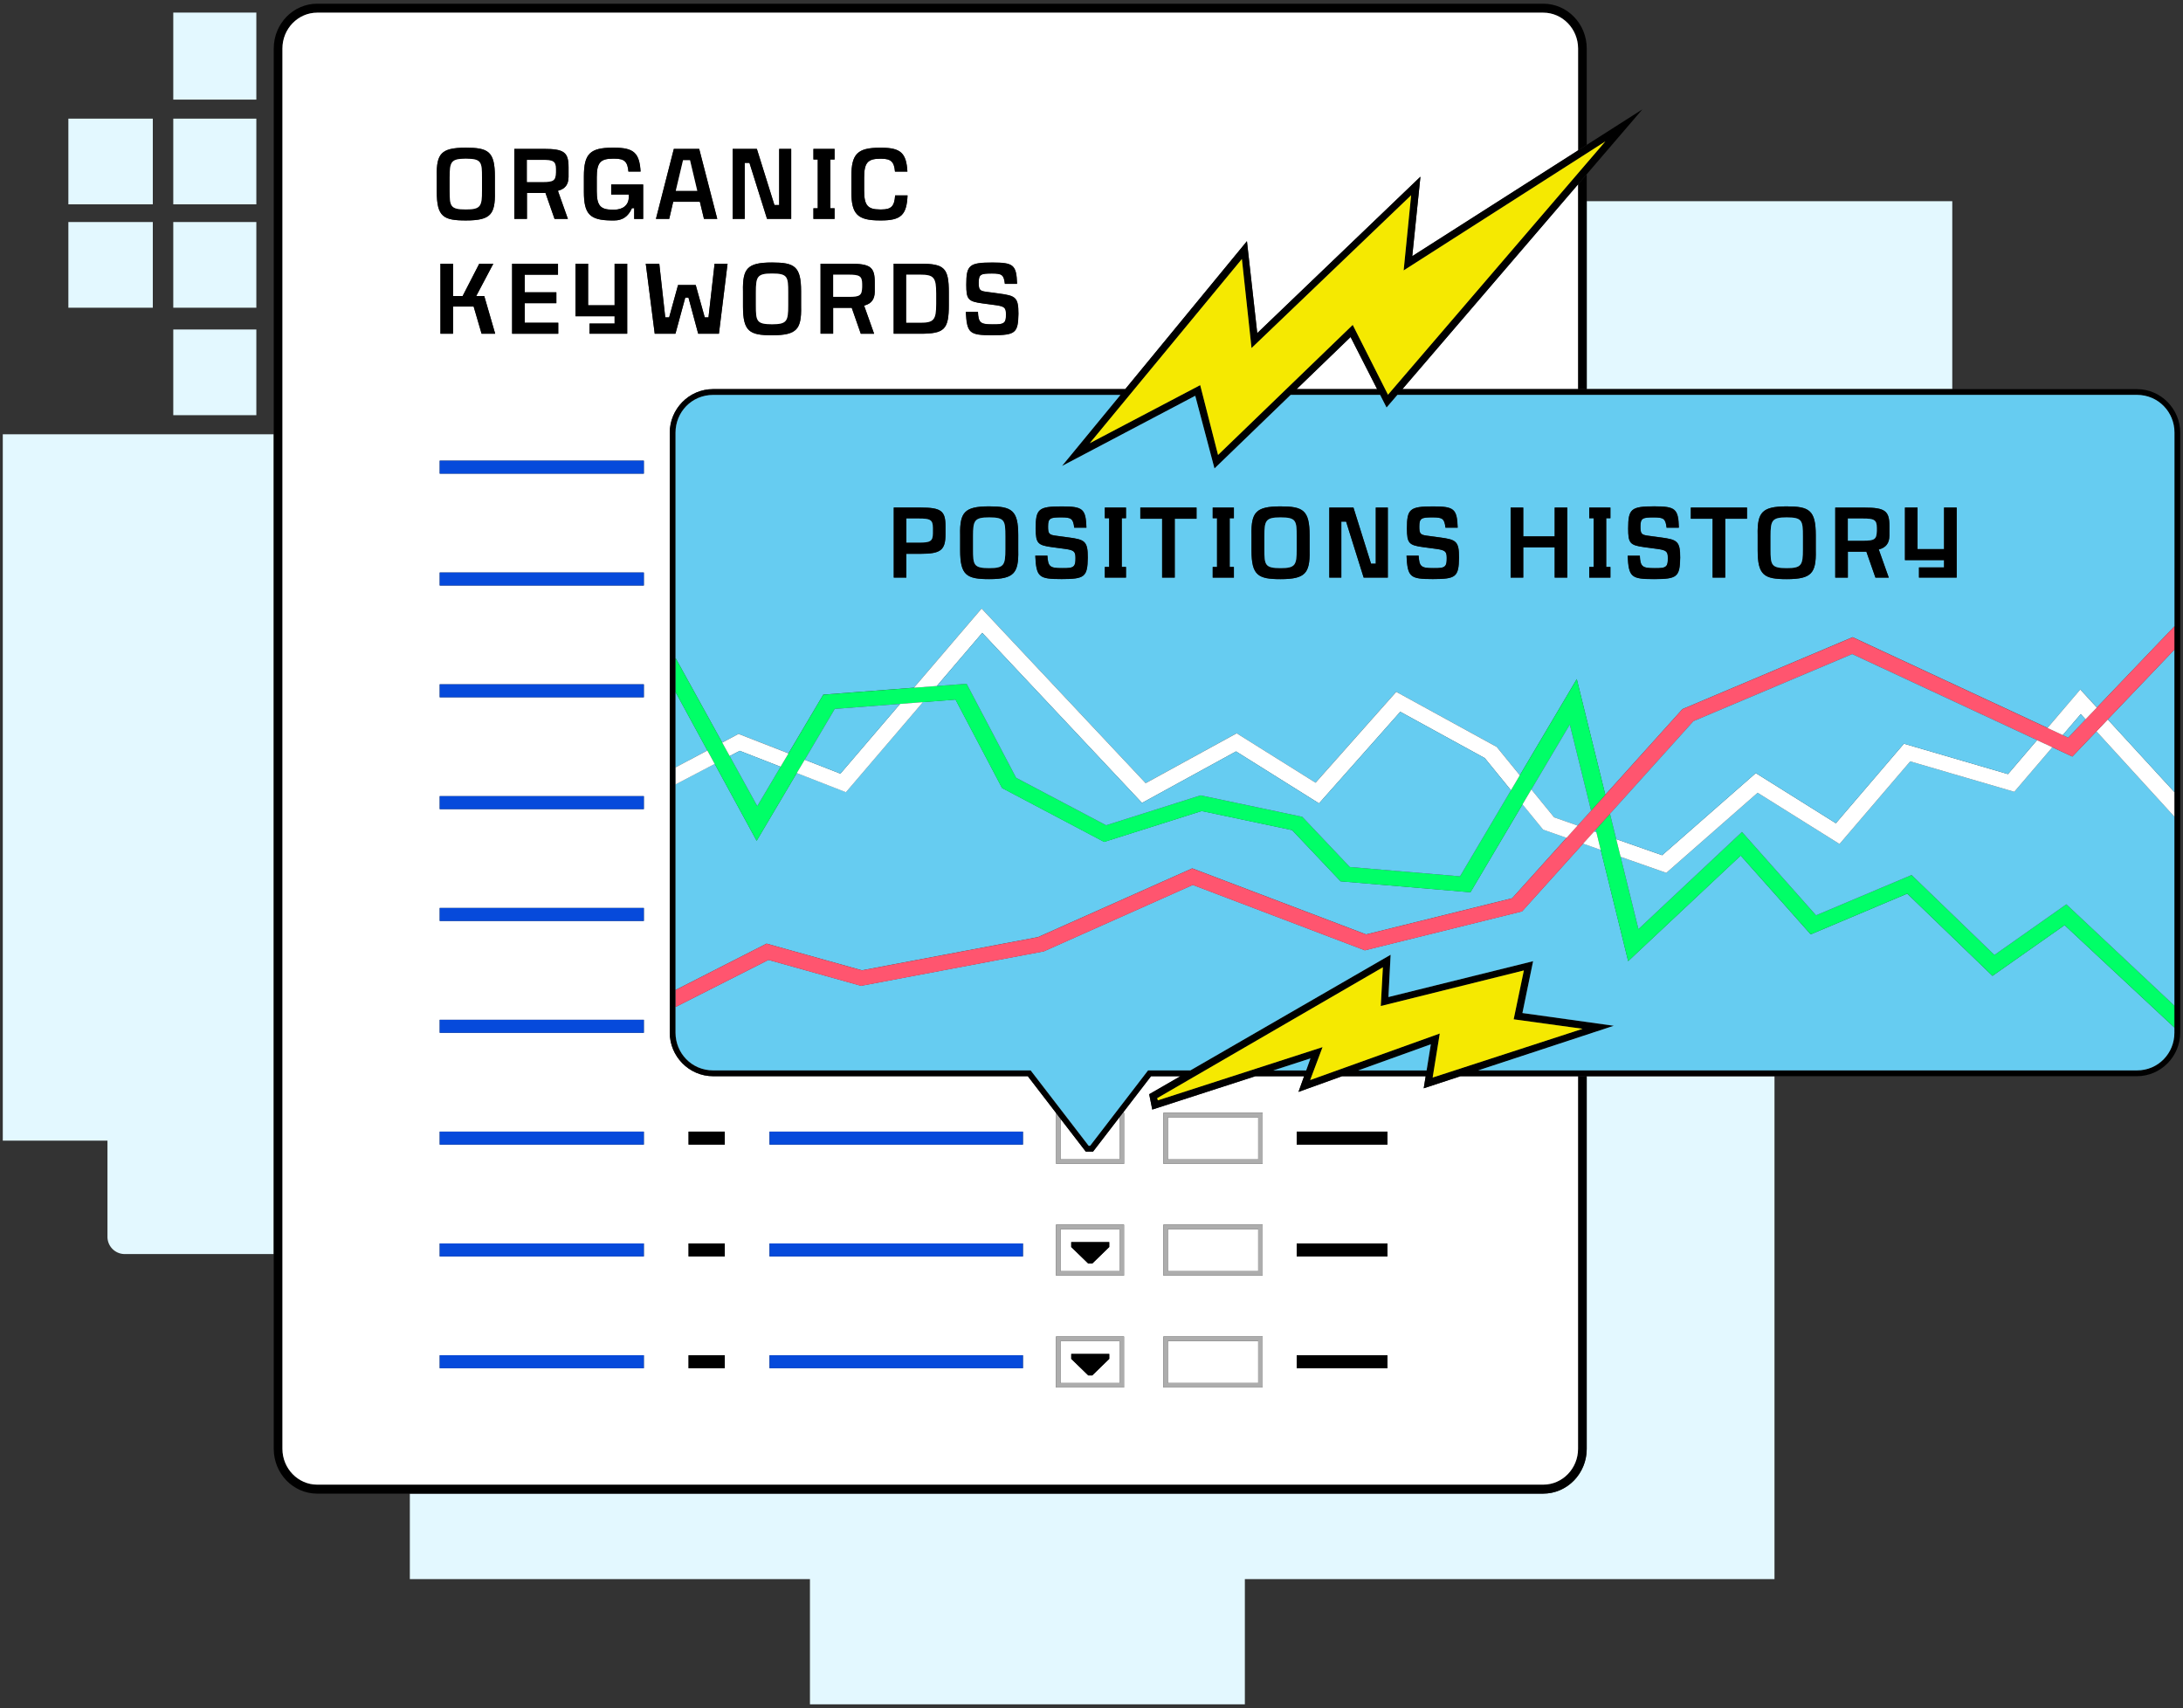 <svg width="478" height="374" fill="none" xmlns="http://www.w3.org/2000/svg"><rect width="100%" height="100%" fill="#333333" stroke="none"/><path d="M59.94 95.09H.61v154.67h22.92v21.06a3.78 3.78 0 0 0 3.77 3.77h32.64V95.09zM33.46 25.98H14.97v18.76h18.49V25.98zm22.67 0H37.94v18.76h18.19V25.98zm0-23.23H37.94v19.06h18.19V2.75zm0 69.4H37.94v18.76h18.19V72.15zM33.46 48.62H14.97v18.76h18.49V48.62zm22.67 0H37.94v18.76h18.19V48.62zm291.31 268.61c0 5.42-4.27 9.81-9.52 9.81H89.74v18.73h87.61v27.42h95.23v-27.42h115.97V235.66h-41.11v81.57zm80.04-273.18h-80.04V85.2h80.04V44.05z" fill="#E3F8FF"/><path d="M345.53 85.2h1.91V38.15l-1.91 2.22V85.2z" fill="#000"/><path d="M337.91 327.04c5.26 0 9.52-4.39 9.52-9.81v-81.57h-1.9v81.57c0 4.32-3.42 7.85-7.62 7.85H69.46c-4.2 0-7.62-3.52-7.62-7.85V10.62c0-4.32 3.42-7.85 7.62-7.85h268.46c4.2 0 7.62 3.52 7.62 7.85v22.31l1.9-1.21v-21.1c0-5.42-4.27-9.81-9.52-9.81H69.46c-5.26 0-9.52 4.39-9.52 9.81v306.62c0 5.42 4.26 9.81 9.52 9.81h268.45v-.01z" fill="#000"/><path d="M337.91 2.77H69.46c-4.2 0-7.62 3.52-7.62 7.85v306.61c0 4.32 3.42 7.85 7.62 7.85h268.46c4.2 0 7.62-3.52 7.62-7.85v-81.57h-25.75l-8.04 2.64.43-2.64h-18.32l-9.53 3.43 1.23-3.43h-10.68l-22.57 7.3-.67-3.36 6.83-3.94h-6.43l-6.16 8.01h.26v11.16h-14.89V243.7l-6.19-8.05h-68.88c-5.4 0-9.52-4.44-9.52-9.52V94.72c0-5.08 4.13-9.52 9.52-9.52h90.22l26.64-32.39 2.26 20.13 35.73-34.25-1.79 17.4 36.31-23.16V10.62c-.02-4.33-3.44-7.85-7.64-7.85zM214.15 68.28c.12 2.38.54 2.72 3.18 2.72 1.41.02 2.16-.05 2.56-.44.34-.33.4-.85.4-1.77 0-1.41-.32-1.71-2.16-1.98l-3.05-.41c-3.09-.42-3.48-.88-3.48-4.08 0-4.3.64-4.85 5.74-4.85 4.6 0 5.24.53 5.38 4.66h-2.67c-.24-1.98-.62-2.26-2.83-2.26-2.43 0-2.9.16-2.9 2 0 1.51.21 1.78 1.47 1.98l3.03.41c3.56.47 4.2.84 4.2 4.43-.08 4.21-.67 4.69-5.74 4.69-5 0-5.53-.43-5.76-5.12h2.63v.02zm-99.25 2.39h7.34v2.41h-10.1V57.75h10.05v2.41h-7.29V64h6.93v2.38h-6.93v4.29zm-15.7 2.4h-2.76V57.74h2.76v7.08h2.1l3.64-7.08h3.08l-3.75 7.08h1.76l2.4 8.25h-2.98l-1.74-5.95H99.2v5.95zm-2.46-39.45c.88-.91 2.41-1.28 5.26-1.28 4.93 0 6.36.83 6.36 6.31v3.31c.07 2.7-.25 4.16-1.1 5.03-.88.91-2.41 1.28-5.26 1.28-4.93 0-6.36-.83-6.36-6.31v-3.31c-.07-2.7.25-4.16 1.1-5.03zm24.69 14.31l-1.98-5.67h-4.06v5.67h-2.76V32.6h6.41c4.49 0 5.46.72 5.46 4.05v2.1c-.02 1.62-.71 2.56-2.17 2.98l-.16.05 2.19 6.16h-2.93v-.01zm31.45 25.14l-2.13-7.9h-.7l-2.15 7.9h-4.54l-1.96-15.33h2.96l1.31 11.75h.85l1.95-7.08h3.87l1.98 7.08h.82l1.33-11.75h2.84l-1.89 15.33h-4.54zm.22-40.47l3.95 15.33h-2.91l-.9-3.75h-5.84l-.87 3.75h-2.91l3.92-15.33h5.56zm-15.51 4.97c-.18-2.16-.89-2.82-2.97-2.82h-.49c-2.69 0-3.47.92-3.47 4.08v3.03c0 3.15.78 4.06 3.47 4.06h.33c1.98 0 3.21-1.06 3.21-2.77v-.55h-3.85v-2.2h7v7.54h-1.97v-2.36h-.49l-.04.09c-.79 1.75-2.04 2.6-3.83 2.6h-.67c-4.69-.05-5.98-1.4-5.98-6.26V38.6c0-4.91 1.35-6.26 6.28-6.26h.36c4.27 0 5.53 1.13 5.76 5.23h-2.65zm-11.58 31.68V57.74h2.76v9.11h5.8v-9.11h2.76v15.33h-8.25v-2.23h5.49v-1.6h-8.56v.01zm37.78-10.49c.88-.91 2.41-1.28 5.26-1.28 4.93 0 6.36.83 6.36 6.31v3.31c.07 2.7-.25 4.16-1.1 5.03-.88.91-2.41 1.28-5.26 1.28-4.93 0-6.36-.83-6.36-6.31v-3.31c-.07-2.7.25-4.16 1.1-5.03zm-3.36-26.16h5.29l3.81 12.18.03.11h1.04V32.6h2.64v15.33h-5.29l-3.85-12.26h-1.04v12.26h-2.64V32.6h.01zm25.99 9.41V38.6c0-4.91 1.35-6.26 6.28-6.26h.23c4.27 0 5.53 1.13 5.76 5.23h-2.72c-.18-2.16-.89-2.82-2.97-2.82h-.31c-2.69 0-3.47.92-3.47 4.08v2.95c0 3.17.78 4.08 3.47 4.08h.31c2.15 0 2.84-.69 3-3.08h2.72c-.18 4.3-1.45 5.48-5.79 5.48h-.23c-4.93.01-6.28-1.34-6.28-6.25zm2.06 31.06l-1.98-5.67h-4.07v5.67h-2.76V57.74h6.41c4.49 0 5.46.72 5.46 4.05v2.1c-.02 1.62-.71 2.56-2.17 2.98l-.16.05 2.19 6.16h-2.92v-.01zm-10.37-27.46h.95V34.93h-.95V32.6h4.64v2.33h-.92v10.68h.92v2.33h-4.64v-2.33zm17.57 12.13h5.82c5.32 0 6.26.94 6.26 6.31v2.72c0 5.36-.94 6.31-6.26 6.31h-5.82V57.74zm-54.7 67.62v2.84h-44.7v-2.84h44.7zm-44.7-21.65v-2.84h44.7v2.84h-44.7zm44.7 46.13v2.84h-44.7v-2.84h44.7zm0 24.49v2.84h-44.7v-2.84h44.7zm0 24.48v2.84h-44.7v-2.84h44.7zm0 24.49v2.84h-44.7v-2.84h44.7zm0 27.32h-44.7v-2.84h44.7v2.84zm0 48.97h-44.7v-2.84h44.7v2.84zm-44.7-24.48v-2.84h44.7v2.84h-44.7zm62.42 24.48h-7.93v-2.84h7.93v2.84zm0-24.48h-7.93v-2.84h7.93v2.84zm65.29 24.48H168.5v-2.84h55.49v2.84zm0-24.48H168.5v-2.84h55.49v2.84zm22.13 28.69h-14.89v-11.16h14.89v11.16zm30.36 0h-21.74v-11.16h21.74v11.16zm7.45-56.02h19.87v2.84h-19.87v-2.84zm0 24.49h19.87v2.84h-19.87v-2.84zm0 24.48h19.87v2.84h-19.87v-2.84zm-29.19-53.08h21.74v11.16h-21.74v-11.16zm0 24.48h21.74v11.16h-21.74v-11.16zm-23.51 0h14.89v11.16h-14.89v-11.16zm-7.24-20.37v2.84H168.5v-2.84h55.49zm-65.29 0v2.84h-7.93v-2.84h7.93z" fill="#fff"/><path d="M345.53 40.37L307.08 85.2h38.45V40.37zM275.5 269.13h-19.78v9.21h19.78v-9.21zm0-24.48h-19.78v9.21h19.78v-9.21zm8.42-159.45h17.62l-5.81-11.4-11.81 11.4zm-38.78 168.65v-9.2h-.03l-5.78 7.51h-1.59l-5.53-7.18v8.87h12.93zm-12.93 24.49h12.93v-9.21h-12.93v9.21zm2.35-6.37h8.32v1.08l-3.72 3.62h-.88l-3.72-3.62v-1.08zm40.94 21.65h-19.78v9.21h19.78v-9.21zm-30.36 0h-12.93v9.21h12.93v-9.21zm-2.25 3.92l-3.72 3.62h-.88l-3.72-3.62v-1.08h8.32v1.08z" fill="#fff"/><path d="M140.98 100.87h-44.7v2.84h44.7v-2.84z" fill="#064ADB"/><path d="M276.48 268.15h-21.74v11.16h21.74v-11.16zm-.98 10.19h-19.78v-9.21h19.78v9.21zm.98-34.67h-21.74v11.16h21.74v-11.16zm-.98 10.18h-19.78v-9.21h19.78v9.21zm-20.76 38.79v11.16h21.74v-11.16h-21.74zm20.76 10.18h-19.78v-9.21h19.78v9.21z" fill="#ADADAD"/><path d="M303.8 247.78h-19.87v2.84h19.87v-2.84z" fill="#000"/><path d="M246.12 254.83v-11.16h-.26l-.75.98h.03v9.2h-12.93v-8.87l-.98-1.28v11.13h14.89z" fill="#ADADAD"/><path d="M303.8 272.27h-19.87v2.84h19.87v-2.84zm0 24.48h-19.87v2.84h19.87v-2.84z" fill="#000"/><path d="M140.98 149.84h-44.7v2.84h44.7v-2.84z" fill="#064ADB"/><path d="M158.7 247.78h-7.93v2.84h7.93v-2.84zm0 24.49h-7.93v2.84h7.93v-2.84zm0 24.48h-7.93v2.84h7.93v-2.84z" fill="#000"/><path d="M140.98 247.78h-44.7v2.84h44.7v-2.84zm0 24.49h-44.7v2.84h44.7v-2.84zm0-146.91h-44.7v2.84h44.7v-2.84zm0 171.39h-44.7v2.84h44.7v-2.84zm0-73.45h-44.7v2.84h44.7v-2.84zm0-48.97h-44.7v2.84h44.7v-2.84zm0 24.48h-44.7v2.84h44.7v-2.84z" fill="#064ADB"/><path d="M234.56 297.54l3.73 3.62h.88l3.72-3.62v-1.08h-8.33v1.08z" fill="#000"/><path d="M246.12 268.15h-14.89v11.16h14.89v-11.16zm-.98 10.19h-12.93v-9.21h12.93v9.21z" fill="#ADADAD"/><path d="M239.17 276.67l3.72-3.62v-1.08h-8.33v1.08l3.73 3.62h.88z" fill="#000"/><path d="M231.23 303.8h14.89v-11.16h-14.89v11.16zm.98-10.18h12.93v9.21h-12.93v-9.21z" fill="#ADADAD"/><path d="M223.99 272.27H168.5v2.84h55.49v-2.84zm0 24.48H168.5v2.84h55.49v-2.84zm0-48.97H168.5v2.84h55.49v-2.84z" fill="#064ADB"/><path d="M102 48.27c2.85 0 4.37-.37 5.26-1.28.85-.87 1.17-2.33 1.1-5.03v-3.31c0-5.48-1.43-6.31-6.36-6.31-2.85 0-4.37.37-5.26 1.28-.85.87-1.17 2.33-1.1 5.03v3.31c0 5.48 1.43 6.31 6.36 6.31zm-3.54-9.39c0-3.46.28-4.13 3.54-4.13 3.42 0 3.54.72 3.54 4.13v2.85c0 3.46-.28 4.13-3.54 4.13-3.42 0-3.54-.72-3.54-4.13v-2.85z" fill="#000"/><path d="M102 45.86c3.26 0 3.54-.68 3.54-4.13v-2.85c0-3.41-.12-4.13-3.54-4.13-3.26 0-3.54.68-3.54 4.13v2.85c0 3.41.12 4.13 3.54 4.13z" fill="#fff"/><path d="M122.16 41.78l.16-.05c1.46-.42 2.15-1.36 2.17-2.98v-2.1c0-3.33-.97-4.05-5.46-4.05h-6.41v15.33h2.76v-5.67h4.06l1.98 5.67h2.92l-2.18-6.15zm-3.33-1.92h-3.44v-4.85h3.34c2.36 0 3 .25 3 2.03v.69c-.06 1.81-.49 2.13-2.9 2.13z" fill="#000"/><path d="M121.73 37.73v-.69c0-1.78-.64-2.03-3-2.03h-3.34v4.85h3.44c2.41 0 2.84-.32 2.9-2.13z" fill="#fff"/><path d="M134.5 32.34h-.36c-4.93 0-6.28 1.34-6.28 6.26v3.41c0 4.86 1.28 6.21 5.98 6.26h.67c1.79 0 3.04-.85 3.83-2.6l.04-.09h.49v2.36h1.97V40.4h-7v2.2h3.85v.54c0 1.71-1.23 2.77-3.21 2.77h-.33c-2.69 0-3.47-.91-3.47-4.06v-3.03c0-3.17.78-4.08 3.47-4.08h.49c2.08 0 2.79.66 2.97 2.82h2.67c-.25-4.09-1.51-5.22-5.78-5.22zm9.13 15.59h2.91l.87-3.75h5.84l.9 3.75h2.91L153.1 32.6h-5.55l-3.92 15.33zm5.93-12.85h1.53l1.59 6.7h-4.71l1.59-6.7z" fill="#000"/><path d="M151.09 35.08h-1.53l-1.59 6.7h4.71l-1.59-6.7z" fill="#fff"/><path d="M163.07 35.67h1.04l3.85 12.26h5.29V32.6h-2.63v12.29h-1.04l-.04-.11-3.81-12.18h-5.3v15.33h2.64V35.67zm19.67 9.94h-.92V34.93h.92V32.6h-4.63v2.33h.95v10.68h-.95v2.32h4.63v-2.32zm9.96 2.66h.23c4.34 0 5.61-1.18 5.79-5.48H196c-.15 2.38-.84 3.08-3 3.08h-.31c-2.69 0-3.47-.92-3.47-4.08v-2.95c0-3.17.78-4.08 3.47-4.08h.31c2.08 0 2.79.66 2.97 2.82h2.72c-.23-4.1-1.49-5.23-5.76-5.23h-.23c-4.93 0-6.28 1.34-6.28 6.26v3.41c0 4.9 1.35 6.25 6.28 6.25zm-88.99 18.85l1.74 5.95h2.98l-2.39-8.25h-1.76l3.74-7.08h-3.08l-3.64 7.08h-2.1v-7.08h-2.76v15.33h2.76v-5.95h4.51zM121.82 64h-6.92v-3.86h7.28v-2.4h-10.05v15.33h10.11v-2.4h-7.34v-4.29h6.92V64zm7.27 6.85v2.22h8.25V57.74h-2.76v9.11h-5.8v-9.11h-2.77v11.51h8.57v1.6h-5.49zm27.38-13.11l-1.34 11.75h-.82l-1.97-7.08h-3.87l-1.95 7.08h-.85l-1.31-11.75h-2.96l1.96 15.33h4.54l2.15-7.9h.7l2.13 7.9h4.54l1.89-15.33h-2.84zm12.58 15.67c2.85 0 4.37-.37 5.26-1.28.85-.87 1.17-2.33 1.1-5.03v-3.31c0-5.48-1.43-6.31-6.36-6.31-2.85 0-4.37.37-5.26 1.28-.85.87-1.17 2.33-1.1 5.03v3.31c0 5.48 1.43 6.31 6.36 6.31zm-3.54-9.39c0-3.46.28-4.13 3.54-4.13 3.42 0 3.54.72 3.54 4.13v2.85c0 3.46-.28 4.13-3.54 4.13-3.42 0-3.54-.72-3.54-4.13v-2.85z" fill="#000"/><path d="M169.05 71c3.26 0 3.54-.68 3.54-4.13v-2.85c0-3.41-.12-4.13-3.54-4.13-3.26 0-3.54.68-3.54 4.13v2.85c0 3.41.12 4.13 3.54 4.13z" fill="#fff"/><path d="M189.37 66.87c1.46-.42 2.15-1.36 2.17-2.98v-2.1c0-3.33-.97-4.05-5.46-4.05h-6.41v15.33h2.76V67.4h4.07l1.98 5.67h2.92l-2.19-6.16.16-.04zm-.59-4c-.05 1.81-.49 2.13-2.9 2.13h-3.44v-4.85h3.34c2.36 0 3 .25 3 2.03v.69z" fill="#000"/><path d="M185.78 60.14h-3.34V65h3.44c2.41 0 2.85-.32 2.9-2.13v-.69c0-1.78-.64-2.04-3-2.04z" fill="#fff"/><path d="M207.76 66.77v-2.72c0-5.36-.94-6.31-6.26-6.31h-5.82v15.33h5.82c5.32 0 6.26-.94 6.26-6.3zm-9.32-6.63h3.06c2.97 0 3.49.62 3.49 4.13v2.26c0 3.52-.52 4.13-3.49 4.13h-3.06V60.14z" fill="#000"/><path d="M204.99 66.53v-2.26c0-3.51-.52-4.13-3.49-4.13h-3.06v10.52h3.06c2.97.01 3.49-.61 3.49-4.13z" fill="#fff"/><path d="M217.25 73.41c5.08 0 5.67-.48 5.74-4.69 0-3.59-.63-3.96-4.2-4.43l-3.03-.41c-1.26-.19-1.47-.47-1.47-1.98 0-1.84.48-2 2.9-2 2.21 0 2.59.28 2.83 2.26h2.67c-.14-4.14-.78-4.66-5.38-4.66-5.1 0-5.74.54-5.74 4.85 0 3.2.39 3.65 3.48 4.08l3.05.41c1.84.27 2.16.56 2.16 1.98 0 .91-.06 1.43-.4 1.77-.4.4-1.15.46-2.56.44-2.63 0-3.06-.33-3.18-2.72h-2.66c.26 4.66.79 5.1 5.79 5.1z" fill="#000"/><path d="M467.87 85.2H307.08l38.46-44.83 1.9-2.22 12.18-14.2-12.18 7.77-1.9 1.21-36.31 23.16 1.79-17.4-35.73 34.25-2.26-20.13-26.64 32.39h-90.22c-5.4 0-9.52 4.44-9.52 9.52v131.41c0 5.08 4.13 9.52 9.52 9.52h68.88l6.19 8.05.98 1.27 5.53 7.19h1.59l5.78-7.52.75-.98 6.16-8.01h6.43l-6.83 3.94.67 3.36 22.57-7.3h10.68l-1.23 3.43 9.53-3.43h18.32l-.43 2.64 8.04-2.64H467.87c5.39 0 9.52-4.44 9.52-9.52V94.72c0-5.08-4.13-9.52-9.52-9.52zM271.93 56.71l2.11 19.5 34.95-33.47-1.64 16.46 44.16-28.24-47.59 55.47-7.72-15.29-29.49 28.48-3.9-15.29-24.18 12.71 33.3-40.33zm29.61 28.49h-17.62l11.81-11.4 5.81 11.4zm-22.75 149.19l8.16-2.64-.94 2.64h-7.22zm18.59 0l15.92-5.73-.92 5.73h-15zm16.32 1.55l1.56-9.64-28.38 10.19 2.72-7.21-36.06 11.64-.15-.47 49.42-28.65-.47 8.48 31.34-7.79-2.24 10.7 15.09 2.07-32.83 10.68zm154.17-1.55H323.65l29.7-9.77-20.01-2.79 2.34-11.35-31.68 7.85.48-9.26-43.84 25.32h-9.27l-12.69 16.51h-.32l-12.7-16.51h-69.51c-4.76 0-8.25-3.81-8.25-8.25V94.74c0-4.44 3.49-8.25 8.25-8.25h89.17l-12.8 15.56 29.18-15.37 4.21 15.91 16.68-16.11h19.59l1.41 2.77 2.38-2.77h161.88c4.76 0 8.25 3.81 8.25 8.25v131.4c.02 4.45-3.47 8.26-8.23 8.26z" fill="#000"/><path d="M278.79 234.39H286l.94-2.64-8.15 2.64zm34.51-5.73l-15.92 5.73h14.99l.93-5.73z" fill="#66CCF1"/><path d="M476.12 226.13V225l-24.05-22.43-15.79 11.11-18.66-18.01-21.14 8.92-15.33-17.26-24.64 23.12-6.01-24.38-3.86-1.35-13.36 14.83-34.42 8.53-37.68-14.32-32.63 14.55-.24.04-39.77 7.5-20.27-5.67-20.33 10.3v-3.72l19.91-10.14 20.88 5.84 38.56-7.27 33.77-15.05 38.07 14.46 31.98-7.92 11.91-13.23-5.14-1.8-4.5-5.53-11.4 19.25-28.44-2.4-10.61-11.21-19.8-4.18-21.36 6.76-22.35-11.8-10.19-19.36-7.12.55-16.87 19.72-10.77-4.19-8.79 14.84-9.18-16.84-8.56 4.48v-3.72l6.95-3.7-6.95-12.76v-7.45l10.2 18.48 3.57-1.9 10.95 4.26 7.61-12.85 19.84-1.52 14.83-17.34 35.92 38.24 19.92-10.92 17.28 10.82 17.66-19.9 22.01 12.06 5.06 6.21 12.47-21.06 6.25 25.33 16.9-18.76 37.25-15.74 42.67 19.86 7.2-8.41 3.62 3.94 16.99-17.78V94.71c0-4.44-3.49-8.25-8.25-8.25h-161.9l-2.38 2.77-1.41-2.77h-19.59l-16.68 16.11-4.21-15.91-29.18 15.37 12.8-15.56h-89.17c-4.76 0-8.25 3.81-8.25 8.25v131.4c0 4.44 3.49 8.25 8.25 8.25h69.51l12.7 16.51h.32l12.69-16.51h9.27l43.84-25.32-.48 9.26 31.68-7.85-2.34 11.35 20.01 2.79-29.7 9.77h144.22c4.74.02 8.23-3.79 8.23-8.24zM216.6 126.8c-4.93 0-6.36-.83-6.36-6.31v-3.31c-.07-2.7.25-4.16 1.1-5.03.88-.91 2.41-1.28 5.26-1.28 4.93 0 6.36.83 6.36 6.31v3.31c.07 2.7-.25 4.16-1.1 5.03-.88.91-2.41 1.28-5.26 1.28zm-20.9-15.66h5.87c4.49 0 5.46.72 5.46 4.05v1.77c0 3.5-1.02 4.31-5.46 4.31h-3.11v5.21h-2.76v-15.34zm49.93 13h.92v2.33h-4.64v-2.33h.95v-10.68h-.95v-2.33h4.64v2.33h-.92v10.68zm-13.1-13.26c4.6 0 5.24.53 5.38 4.66h-2.67c-.24-1.98-.62-2.26-2.83-2.26-2.43 0-2.9.16-2.9 2 0 1.51.21 1.78 1.47 1.98l3.03.41c3.56.47 4.2.84 4.2 4.43-.08 4.21-.67 4.69-5.74 4.69-5 0-5.53-.43-5.76-5.12h2.66c.12 2.39.54 2.72 3.18 2.72 1.42.02 2.16-.05 2.56-.44.34-.33.4-.85.4-1.77 0-1.41-.32-1.71-2.16-1.98l-3.05-.41c-3.09-.42-3.48-.88-3.48-4.08-.03-4.29.61-4.83 5.71-4.83zm81.29 0c4.6 0 5.24.53 5.38 4.66h-2.67c-.24-1.98-.62-2.26-2.83-2.26-2.43 0-2.9.16-2.9 2 0 1.51.21 1.78 1.47 1.98l3.03.41c3.56.47 4.2.84 4.2 4.43-.08 4.21-.67 4.69-5.74 4.69-5 0-5.53-.43-5.76-5.12h2.66c.12 2.39.54 2.72 3.18 2.72 1.41.02 2.16-.05 2.56-.44.34-.33.4-.85.4-1.77 0-1.41-.32-1.71-2.16-1.98l-3.05-.41c-3.09-.42-3.48-.88-3.48-4.08-.04-4.29.61-4.83 5.71-4.83zm26.6 6.57v-6.31h2.76v15.33h-2.76v-6.62h-6.88v6.62h-2.76v-15.33h2.76v6.31h6.88zm-36.53 9.02h-5.29l-3.85-12.26h-1.04v12.26h-2.64v-15.33h5.29l3.81 12.18.03.11h1.04v-12.29h2.64v15.33h.01zm-17.14-9.28v3.31c.07 2.7-.25 4.16-1.1 5.03-.88.91-2.41 1.28-5.26 1.28-4.93 0-6.36-.83-6.36-6.31v-3.31c-.07-2.7.25-4.16 1.1-5.03.88-.91 2.41-1.28 5.26-1.28 4.93 0 6.36.83 6.36 6.31zm-37.06-3.6v-2.46H262v2.46h-4.77v12.88h-2.76v-12.88h-4.78zm16.8-.12h-.95v-2.33h4.64v2.33h-.92v10.68h.92v2.33h-4.64v-2.33h.95v-10.68zm81.5 0v-2.33h4.64v2.33h-.92v10.68h.92v2.33h-4.64v-2.33h.95v-10.68h-.95zm16.96 2.07c-.24-1.98-.62-2.26-2.83-2.26-2.43 0-2.9.16-2.9 2 0 1.51.21 1.78 1.47 1.98l3.03.41c3.56.47 4.2.84 4.2 4.43-.08 4.21-.67 4.69-5.74 4.69-5 0-5.53-.43-5.76-5.12h2.66c.12 2.39.54 2.72 3.18 2.72 1.42.02 2.16-.05 2.56-.44.34-.33.4-.85.4-1.77 0-1.41-.32-1.71-2.16-1.98l-3.05-.41c-3.09-.42-3.48-.88-3.48-4.08 0-4.3.64-4.85 5.74-4.85 4.6 0 5.24.53 5.38 4.66h-2.7v.02zm5.28-1.95v-2.46h12.31v2.46h-4.77v12.88H375v-12.88h-4.77zm43.49 3.7c-.02 1.62-.71 2.56-2.17 2.98l-.16.05 2.19 6.16h-2.92l-1.98-5.67h-4.06v5.67h-2.76v-15.33h6.41c4.49 0 5.46.72 5.46 4.05v2.09h-.01zm11.96 2.95v-9.11h2.76v15.33h-8.25v-2.23h5.49v-1.6h-8.57v-11.51h2.76v9.11h5.81v.01zm-29.19 5.29c-.88.91-2.41 1.28-5.26 1.28-4.93 0-6.36-.83-6.36-6.31v-3.31c-.07-2.7.25-4.16 1.1-5.03.88-.91 2.41-1.28 5.26-1.28 4.93 0 6.36.83 6.36 6.31v3.31c.07 2.7-.25 4.16-1.1 5.03z" fill="#66CCF1"/><path d="M452.46 198.01l-15.75 11.09-18.14-17.51-20.92 8.83-16.22-18.26-22.67 21.28-3.9-15.83-.96-3.87-1.37-5.55-3.12 3.47.14.55.95 3.88 6.01 24.37 24.65-23.12 15.33 17.25 21.13-8.92 18.66 18.01 15.79-11.11L476.12 225v-4.79l-23.66-22.2z" fill="#00FF67"/><path d="M459.05 160.13l-5.28 5.53-4.38-2.04-8.33 9.75-22.79-6.66-15.48 18.09-17.93-11.22-20 17.54-10-3.51 3.9 15.83 22.67-21.28 16.22 18.26 20.92-8.83 18.14 17.51 15.75-11.09 23.66 22.2v-41.38l-17.07-18.7z" fill="#66CCF1"/><path d="M461.52 157.53l-2.47 2.6 17.07 18.7v-5.39l-14.6-15.91z" fill="#fff"/><path d="M476.12 173.44v-31.2l-14.6 15.29 14.6 15.91z" fill="#66CCF1"/><path d="M459.13 154.93l-2.47 2.58-3.81 4-1.18-.55-3.35-1.56-42.67-19.86-37.25 15.73-16.89 18.76-3.12 3.47-2.95 3.27-2.42 2.69-11.92 13.23-31.98 7.92-38.07-14.46-33.76 15.05-38.56 7.27-20.88-5.85-19.91 10.15v3.72l20.33-10.3 20.27 5.68 39.77-7.5.24-.04 32.63-14.55 37.68 14.32 34.42-8.53 13.36-14.84 2.43-2.69.34-.38 3.12-3.47 18.27-20.28 34.77-14.69 40.47 18.84 3.35 1.56 4.38 2.04 5.28-5.53 2.47-2.6 14.6-15.29v-5.1l-16.99 17.79z" fill="#FF556F"/><path d="M451.67 160.96l3.94-4.6 1.05 1.15 2.47-2.58-3.62-3.95-7.19 8.42 3.35 1.56z" fill="#fff"/><path d="M451.67 160.96l1.18.55 3.81-4-1.05-1.15-3.94 4.6z" fill="#66CCF1"/><path d="M439.68 169.5l-22.79-6.66-14.9 17.42-17.53-10.98-20.51 17.98-10.05-3.52.96 3.87 10 3.51 20-17.54 17.93 11.22 15.48-18.09 22.79 6.66 8.33-9.75-3.35-1.56-6.36 7.44z" fill="#fff"/><path d="M353.9 183.74l10.05 3.52 20.51-17.98 17.53 10.98 14.9-17.42 22.79 6.66 6.36-7.44-40.47-18.84-34.77 14.69-18.27 20.28 1.37 5.55z" fill="#66CCF1"/><path d="M335.31 172.85l8.42-14.21 4.66 18.86 3.12-3.47-6.25-25.33-12.47 21.06-1.94 3.28-11.16 18.84-24.13-2.04-10.41-10.99-22.26-4.7-20.69 6.55-19.71-10.4-10.84-20.59-6.52.5-5.02.38-19.85 1.53-7.6 12.85-1.74 2.92-5.1 8.62-6.05-10.96-1.63-2.95-10.2-18.48v7.45l6.95 12.76 1.61 2.94 9.18 16.84 8.78-14.84 1.74-2.92 6.58-11.12 14.3-1.1 5.02-.39 7.12-.54 10.19 19.36 22.35 11.8 21.36-6.77 19.81 4.18 10.61 11.21 28.44 2.4 11.39-19.25 1.94-3.28z" fill="#00FF67"/><path d="M349.55 182.21l-.48-.17-2.43 2.69 3.86 1.36-.95-3.88z" fill="#fff"/><path d="M349.55 182.21l-.14-.55-.34.38.48.17zm-5.82-23.57l-8.42 14.21 4.98 6.11 5.15 1.81 2.95-3.27-4.66-18.86z" fill="#66CCF1"/><path d="M345.44 180.77l-5.15-1.81-4.98-6.11-1.94 3.28 4.51 5.53 5.14 1.8 2.42-2.69zm-140.31-30.56l9.95-11.64 34.98 37.24 20.59-11.28 18.17 11.38 17.79-20.06 18.5 10.14 5.74 7.05 1.94-3.28-5.06-6.21-22-12.06-17.66 19.9-17.28-10.82-19.93 10.92-35.92-38.24-14.83 17.34 5.02-.38z" fill="#fff"/><path d="M306.61 155.85l-17.79 20.06-18.17-11.38-20.59 11.28-34.98-37.24-9.95 11.64 6.52-.5 10.84 20.59 19.71 10.4 20.69-6.55 22.26 4.7 10.41 10.99 24.13 2.04 11.16-18.84-5.74-7.05-18.5-10.14z" fill="#66CCF1"/><path d="M197.08 154.13l-13.06 15.27-7.82-3.05-1.74 2.92 10.77 4.2 16.87-19.73-5.02.39z" fill="#fff"/><path d="M184.02 169.4l13.06-15.27-14.3 1.1-6.58 11.12 7.82 3.05z" fill="#66CCF1"/><path d="M159.77 165.55l2.2-1.15 8.95 3.49 1.74-2.92-10.95-4.27-3.57 1.9 1.63 2.95z" fill="#fff"/><path d="M159.77 165.55l6.05 10.96 5.1-8.62-8.95-3.49-2.2 1.15z" fill="#66CCF1"/><path d="M154.89 164.33l-6.95 3.69v3.73l8.56-4.48-1.61-2.94z" fill="#fff"/><path d="M198.46 121.26h3.11c4.44 0 5.46-.8 5.46-4.31v-1.77c0-3.33-.97-4.05-5.46-4.05h-5.87v15.33h2.76v-5.2zm0-7.72h2.8c2.36 0 3 .25 3 2.03v1.21c0 1.78-.64 2.03-3 2.03h-2.8v-5.27z" fill="#000"/><path d="M204.27 116.78v-1.21c0-1.78-.64-2.03-3-2.03h-2.8v5.26h2.8c2.36.01 3-.25 3-2.02z" fill="#66CCF1"/><path d="M222.96 120.5v-3.31c0-5.48-1.43-6.31-6.36-6.31-2.85 0-4.37.37-5.26 1.28-.85.87-1.17 2.33-1.1 5.03v3.31c0 5.48 1.43 6.31 6.36 6.31 2.85 0 4.37-.37 5.26-1.28.85-.87 1.17-2.33 1.1-5.03zm-9.9-3.08c0-3.46.28-4.13 3.54-4.13 3.42 0 3.54.72 3.54 4.13v2.85c0 3.46-.28 4.13-3.54 4.13-3.42 0-3.54-.72-3.54-4.13v-2.85z" fill="#000"/><path d="M216.6 124.4c3.26 0 3.54-.68 3.54-4.13v-2.85c0-3.41-.12-4.13-3.54-4.13-3.26 0-3.54.68-3.54 4.13v2.85c0 3.41.12 4.13 3.54 4.13z" fill="#66CCF1"/><path d="M230.27 119.8l3.05.41c1.84.27 2.16.56 2.16 1.98 0 .91-.06 1.43-.4 1.77-.4.4-1.14.46-2.56.44-2.63 0-3.06-.33-3.18-2.72h-2.66c.23 4.69.76 5.12 5.76 5.12 5.08 0 5.67-.48 5.74-4.69 0-3.59-.63-3.96-4.2-4.43l-3.03-.41c-1.26-.19-1.47-.47-1.47-1.98 0-1.84.48-2 2.9-2 2.21 0 2.59.28 2.83 2.26h2.67c-.14-4.14-.78-4.66-5.38-4.66-5.1 0-5.74.54-5.74 4.85.03 3.18.42 3.64 3.51 4.06zm16.29-8.66h-4.64v2.33h.95v10.67h-.95v2.33h4.64v-2.33h-.93v-10.67h.93v-2.33zm10.67 15.33v-12.88H262v-2.45h-12.31v2.45h4.77v12.88h2.77zm8.31 0h4.64v-2.33h-.92v-10.67h.92v-2.33h-4.64v2.33h.95v10.67h-.95v2.33zm9.6-14.31c-.85.87-1.17 2.33-1.1 5.03v3.31c0 5.48 1.43 6.31 6.36 6.31 2.85 0 4.37-.37 5.26-1.28.85-.87 1.17-2.33 1.1-5.03v-3.31c0-5.48-1.43-6.31-6.36-6.31-2.86 0-4.38.37-5.26 1.28zm8.8 5.26v2.85c0 3.46-.28 4.13-3.54 4.13-3.42 0-3.54-.72-3.54-4.13v-2.85c0-3.46.28-4.13 3.54-4.13 3.42 0 3.54.72 3.54 4.13z" fill="#000"/><path d="M276.85 117.42v2.85c0 3.41.12 4.13 3.54 4.13 3.26 0 3.54-.68 3.54-4.13v-2.85c0-3.41-.12-4.13-3.54-4.13-3.26 0-3.54.67-3.54 4.13z" fill="#66CCF1"/><path d="M301.25 123.42h-1.04l-.03-.11-3.82-12.17h-5.29v15.33h2.63v-12.26h1.05l3.84 12.26h5.3v-15.33h-2.64v12.28zm10.31-3.62l3.05.41c1.84.27 2.16.56 2.16 1.98 0 .91-.06 1.43-.4 1.77-.4.4-1.14.46-2.56.44-2.63 0-3.06-.33-3.18-2.72h-2.66c.23 4.69.76 5.12 5.76 5.12 5.08 0 5.67-.48 5.74-4.69 0-3.59-.63-3.96-4.2-4.43l-3.03-.41c-1.26-.19-1.47-.47-1.47-1.98 0-1.84.48-2 2.9-2 2.21 0 2.59.28 2.83 2.26h2.67c-.14-4.14-.78-4.66-5.38-4.66-5.1 0-5.74.54-5.74 4.85.02 3.18.41 3.64 3.51 4.06zm19.21-8.66v15.33h2.77v-6.62h6.88v6.62h2.76v-15.33h-2.76v6.31h-6.88v-6.31h-2.77zm17.22 13v2.33h4.63v-2.33h-.92v-10.67h.92v-2.33h-4.63v2.33h.95v10.67h-.95zm14.25-13.26c-5.1 0-5.74.54-5.74 4.85 0 3.2.39 3.65 3.48 4.08l3.05.41c1.84.27 2.16.56 2.16 1.98 0 .91-.06 1.43-.4 1.77-.4.4-1.14.46-2.56.44-2.63 0-3.06-.33-3.18-2.72h-2.66c.23 4.69.76 5.12 5.76 5.12 5.08 0 5.67-.48 5.74-4.69 0-3.59-.63-3.96-4.2-4.43l-3.03-.41c-1.26-.19-1.47-.47-1.47-1.98 0-1.84.48-2 2.9-2 2.21 0 2.59.28 2.83 2.26h2.67c-.1-4.15-.75-4.68-5.35-4.68zm15.52 15.59v-12.88h4.77v-2.45h-12.3v2.45H375v12.88h2.76zm13.47-15.59c-2.85 0-4.37.37-5.26 1.28-.85.87-1.17 2.33-1.1 5.03v3.31c0 5.48 1.43 6.31 6.36 6.31 2.85 0 4.37-.37 5.26-1.28.85-.87 1.17-2.33 1.1-5.03v-3.31c0-5.48-1.43-6.31-6.36-6.31zm3.54 9.39c0 3.46-.28 4.13-3.54 4.13-3.42 0-3.54-.72-3.54-4.13v-2.85c0-3.46.28-4.13 3.54-4.13 3.42 0 3.54.72 3.54 4.13v2.85z" fill="#000"/><path d="M391.23 113.29c-3.26 0-3.54.68-3.54 4.13v2.85c0 3.41.12 4.13 3.54 4.13 3.26 0 3.54-.68 3.54-4.13v-2.85c0-3.41-.12-4.13-3.54-4.13z" fill="#66CCF1"/><path d="M408.26 111.14h-6.41v15.33h2.76v-5.67h4.06l1.98 5.67h2.92l-2.19-6.16.16-.05c1.46-.42 2.15-1.36 2.17-2.98v-2.1c.01-3.32-.96-4.04-5.45-4.04zm2.7 5.12c-.05 1.81-.49 2.13-2.9 2.13h-3.44v-4.85h3.34c2.36 0 3 .25 3 2.03v.69z" fill="#000"/><path d="M407.96 113.54h-3.34v4.85h3.44c2.41 0 2.85-.32 2.9-2.13v-.69c0-1.78-.64-2.03-3-2.03z" fill="#66CCF1"/><path d="M417.12 111.14v11.51h8.56v1.6h-5.49v2.22h8.26v-15.33h-2.77v9.1h-5.8v-9.1h-2.76z" fill="#000"/><path d="M346.53 225.27l-15.09-2.08 2.23-10.7-31.33 7.79.46-8.48-49.42 28.66.15.47 36.06-11.65-2.71 7.21 28.38-10.19-1.56 9.64 32.83-10.67zM238.62 97.04l24.18-12.71 3.91 15.29 29.49-28.48 7.72 15.29 47.59-55.46-44.16 28.24 1.64-16.46-34.95 33.46-2.11-19.5-33.31 40.33z" fill="#F5E901"/></svg>